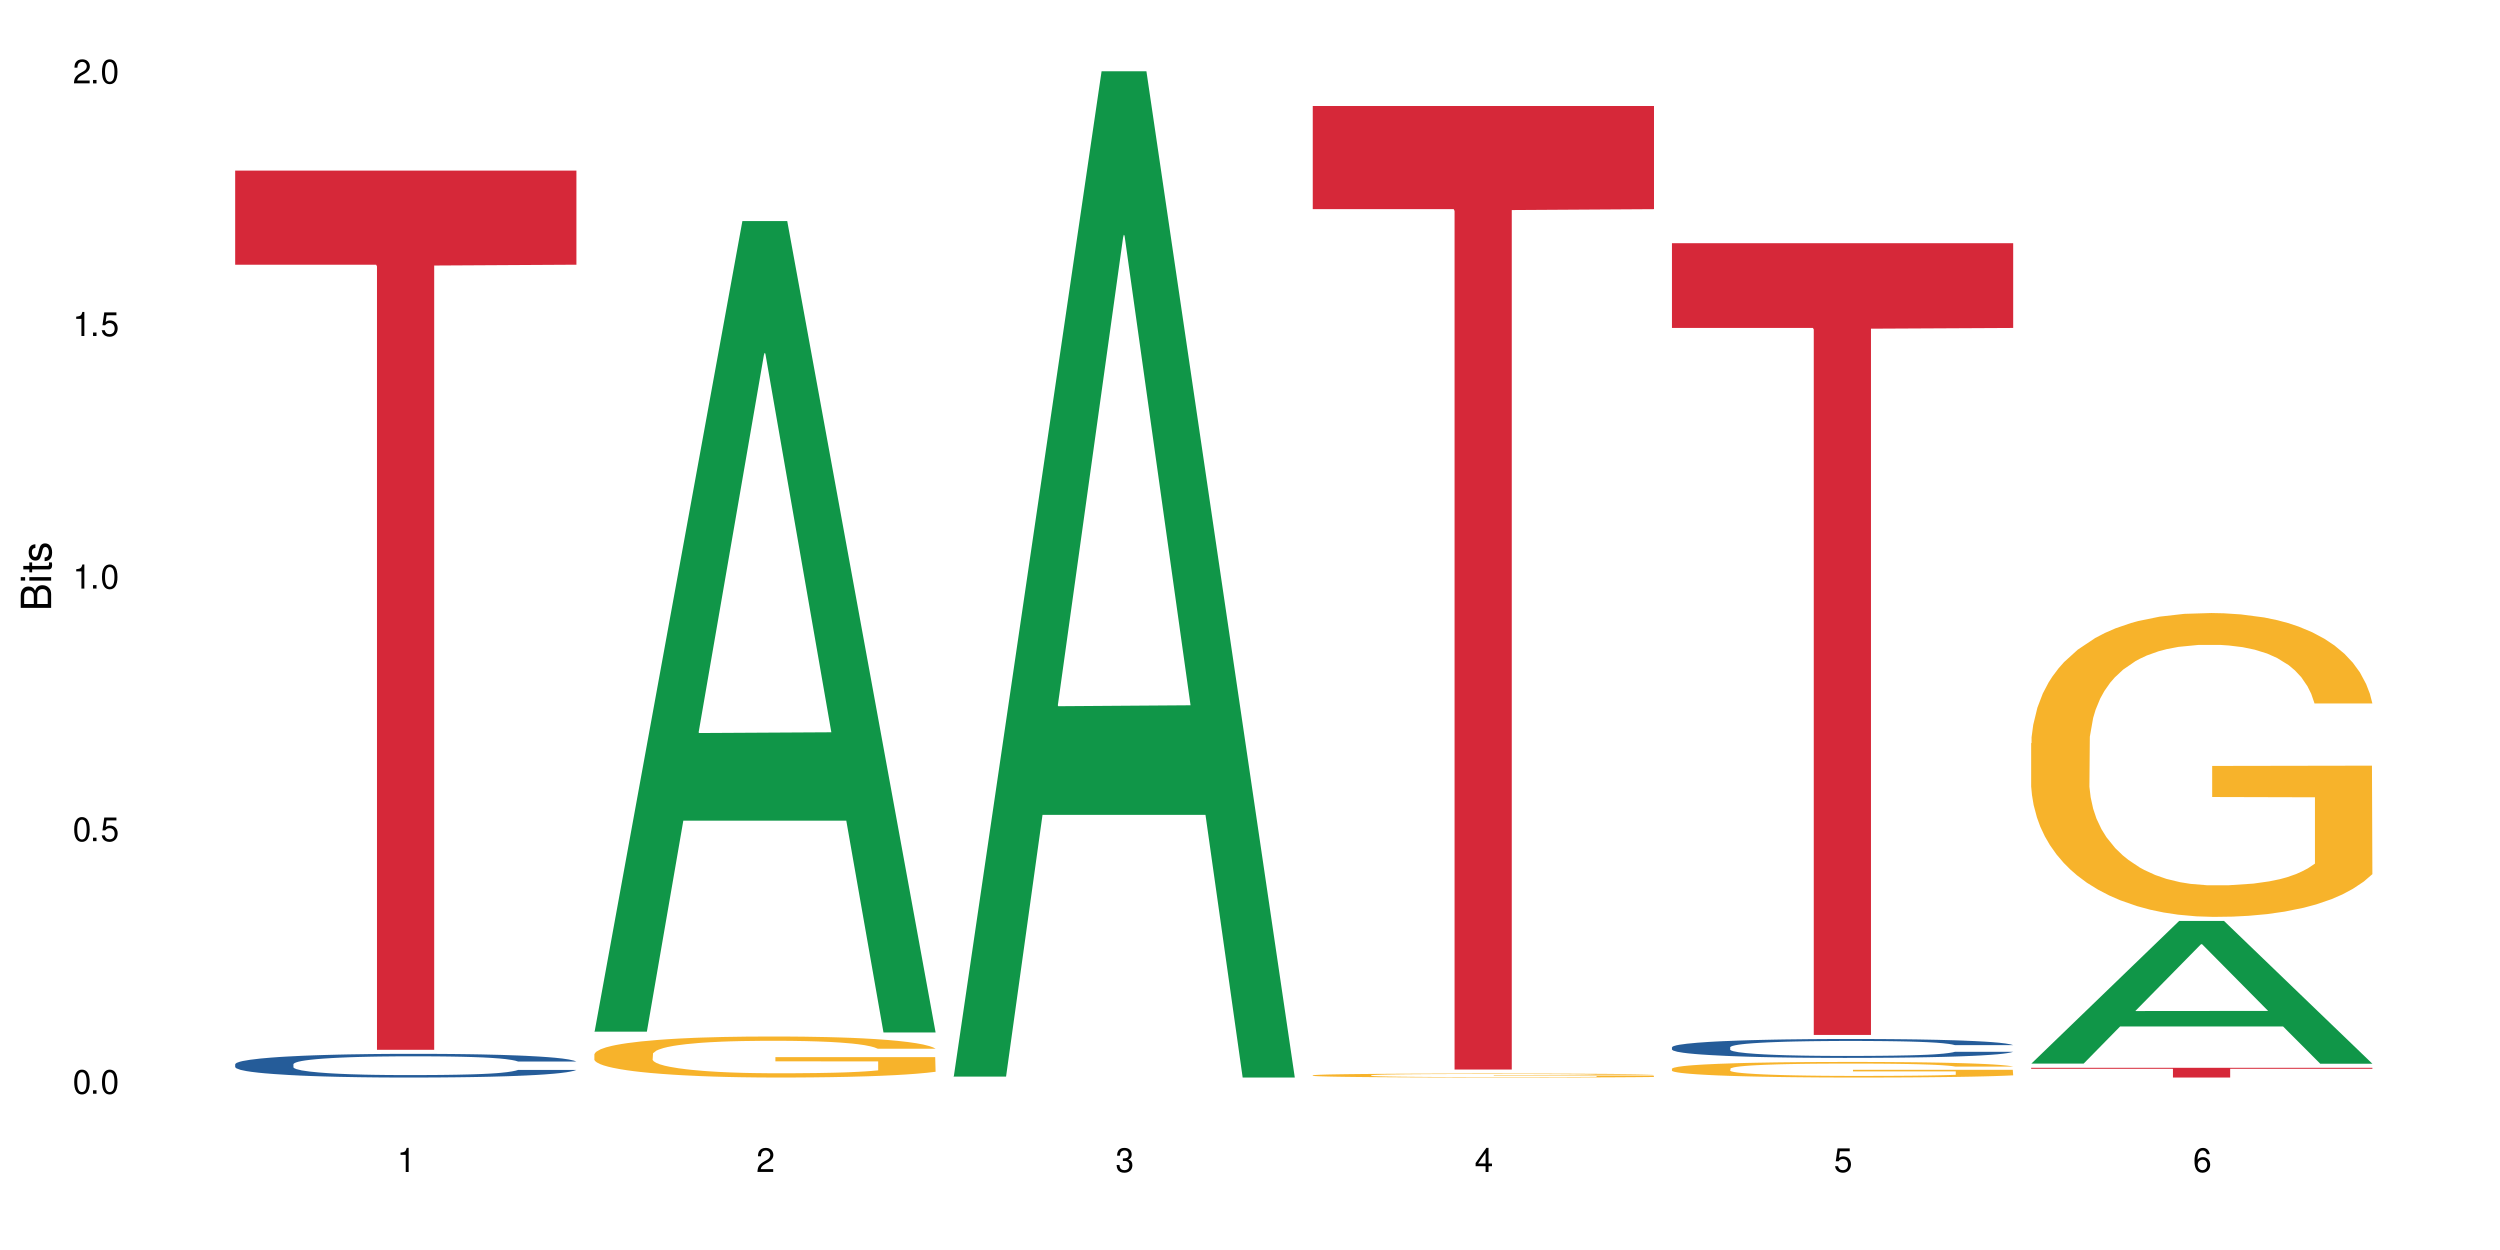 <?xml version="1.0" encoding="UTF-8"?>
<svg xmlns="http://www.w3.org/2000/svg" xmlns:xlink="http://www.w3.org/1999/xlink" width="720" height="360" viewBox="0 0 720 360">
<defs>
<g>
<g id="glyph-0-0">
</g>
<g id="glyph-0-1">
<path d="M 2.641 -6.938 C 2 -6.938 1.422 -6.656 1.078 -6.172 C 0.641 -5.562 0.406 -4.641 0.406 -3.359 C 0.406 -1.016 1.188 0.219 2.641 0.219 C 4.078 0.219 4.859 -1.016 4.859 -3.297 C 4.859 -4.641 4.656 -5.547 4.203 -6.172 C 3.844 -6.656 3.281 -6.938 2.641 -6.938 Z M 2.641 -6.188 C 3.547 -6.188 4 -5.25 4 -3.375 C 4 -1.406 3.562 -0.484 2.625 -0.484 C 1.734 -0.484 1.281 -1.438 1.281 -3.344 C 1.281 -5.25 1.734 -6.188 2.641 -6.188 Z M 2.641 -6.188 "/>
</g>
<g id="glyph-0-2">
<path d="M 1.828 -1 L 0.828 -1 L 0.828 0 L 1.828 0 Z M 1.828 -1 "/>
</g>
<g id="glyph-0-3">
<path d="M 4.562 -6.797 L 1.062 -6.797 L 0.547 -3.094 L 1.328 -3.094 C 1.719 -3.562 2.047 -3.734 2.578 -3.734 C 3.484 -3.734 4.062 -3.109 4.062 -2.094 C 4.062 -1.125 3.484 -0.531 2.578 -0.531 C 1.828 -0.531 1.375 -0.906 1.188 -1.672 L 0.328 -1.672 C 0.453 -1.109 0.547 -0.844 0.75 -0.594 C 1.125 -0.078 1.828 0.219 2.594 0.219 C 3.969 0.219 4.922 -0.781 4.922 -2.219 C 4.922 -3.562 4.031 -4.484 2.719 -4.484 C 2.25 -4.484 1.859 -4.359 1.469 -4.062 L 1.734 -5.969 L 4.562 -5.969 Z M 4.562 -6.797 "/>
</g>
<g id="glyph-0-4">
<path d="M 2.484 -4.938 L 2.484 0 L 3.328 0 L 3.328 -6.938 L 2.766 -6.938 C 2.469 -5.875 2.281 -5.734 0.984 -5.562 L 0.984 -4.938 Z M 2.484 -4.938 "/>
</g>
<g id="glyph-0-5">
<path d="M 4.859 -0.828 L 1.281 -0.828 C 1.359 -1.406 1.672 -1.781 2.5 -2.281 L 3.469 -2.828 C 4.406 -3.344 4.906 -4.062 4.906 -4.906 C 4.906 -5.484 4.672 -6.031 4.266 -6.406 C 3.859 -6.766 3.375 -6.938 2.719 -6.938 C 1.859 -6.938 1.219 -6.625 0.844 -6.031 C 0.609 -5.672 0.5 -5.234 0.484 -4.531 L 1.328 -4.531 C 1.359 -5.016 1.406 -5.281 1.531 -5.516 C 1.75 -5.938 2.188 -6.203 2.703 -6.203 C 3.469 -6.203 4.031 -5.641 4.031 -4.891 C 4.031 -4.344 3.719 -3.859 3.125 -3.516 L 2.234 -3 C 0.812 -2.172 0.406 -1.531 0.328 -0.016 L 4.859 -0.016 Z M 4.859 -0.828 "/>
</g>
<g id="glyph-0-6">
<path d="M 2.125 -3.188 L 2.578 -3.188 C 3.5 -3.188 3.984 -2.766 3.984 -1.922 C 3.984 -1.062 3.469 -0.531 2.594 -0.531 C 1.656 -0.531 1.203 -1 1.156 -2.016 L 0.312 -2.016 C 0.344 -1.453 0.438 -1.094 0.609 -0.781 C 0.953 -0.109 1.625 0.219 2.547 0.219 C 3.953 0.219 4.859 -0.625 4.859 -1.938 C 4.859 -2.828 4.516 -3.297 3.703 -3.594 C 4.344 -3.844 4.656 -4.328 4.656 -5.031 C 4.656 -6.219 3.875 -6.938 2.578 -6.938 C 1.203 -6.938 0.484 -6.172 0.453 -4.703 L 1.297 -4.703 C 1.312 -5.125 1.344 -5.359 1.453 -5.578 C 1.641 -5.969 2.062 -6.203 2.594 -6.203 C 3.344 -6.203 3.797 -5.75 3.797 -5 C 3.797 -4.516 3.609 -4.219 3.25 -4.047 C 3.016 -3.953 2.703 -3.922 2.125 -3.906 Z M 2.125 -3.188 "/>
</g>
<g id="glyph-0-7">
<path d="M 3.141 -1.672 L 3.141 0 L 3.984 0 L 3.984 -1.672 L 4.984 -1.672 L 4.984 -2.438 L 3.984 -2.438 L 3.984 -6.938 L 3.359 -6.938 L 0.266 -2.578 L 0.266 -1.672 Z M 3.141 -2.438 L 1 -2.438 L 3.141 -5.5 Z M 3.141 -2.438 "/>
</g>
<g id="glyph-0-8">
<path d="M 4.781 -5.125 C 4.609 -6.266 3.891 -6.938 2.844 -6.938 C 2.094 -6.938 1.422 -6.578 1.031 -5.953 C 0.594 -5.266 0.406 -4.422 0.406 -3.172 C 0.406 -2 0.578 -1.25 0.984 -0.641 C 1.359 -0.078 1.953 0.219 2.703 0.219 C 3.984 0.219 4.922 -0.75 4.922 -2.094 C 4.922 -3.375 4.062 -4.281 2.844 -4.281 C 2.172 -4.281 1.641 -4.031 1.281 -3.516 C 1.281 -5.234 1.828 -6.188 2.797 -6.188 C 3.391 -6.188 3.797 -5.797 3.938 -5.125 Z M 2.734 -3.531 C 3.547 -3.531 4.062 -2.953 4.062 -2.031 C 4.062 -1.156 3.484 -0.531 2.703 -0.531 C 1.922 -0.531 1.328 -1.188 1.328 -2.078 C 1.328 -2.938 1.906 -3.531 2.734 -3.531 Z M 2.734 -3.531 "/>
</g>
<g id="glyph-1-0">
</g>
<g id="glyph-1-1">
<path d="M 0 -0.953 L 0 -4.891 C 0 -5.719 -0.234 -6.344 -0.734 -6.797 C -1.188 -7.234 -1.812 -7.469 -2.5 -7.469 C -3.547 -7.469 -4.188 -7 -4.625 -5.875 C -4.984 -6.688 -5.625 -7.094 -6.531 -7.094 C -7.172 -7.094 -7.734 -6.859 -8.141 -6.391 C -8.562 -5.922 -8.75 -5.344 -8.75 -4.5 L -8.75 -0.953 Z M -4.984 -2.062 L -7.766 -2.062 L -7.766 -4.219 C -7.766 -4.844 -7.688 -5.203 -7.453 -5.5 C -7.219 -5.812 -6.859 -5.969 -6.375 -5.969 C -5.891 -5.969 -5.531 -5.812 -5.297 -5.5 C -5.062 -5.203 -4.984 -4.844 -4.984 -4.219 Z M -0.984 -2.062 L -4 -2.062 L -4 -4.781 C -4 -5.766 -3.438 -6.359 -2.484 -6.359 C -1.547 -6.359 -0.984 -5.766 -0.984 -4.781 Z M -0.984 -2.062 "/>
</g>
<g id="glyph-1-2">
<path d="M -6.281 -1.797 L -6.281 -0.797 L 0 -0.797 L 0 -1.797 Z M -8.75 -1.797 L -8.75 -0.797 L -7.484 -0.797 L -7.484 -1.797 Z M -8.75 -1.797 "/>
</g>
<g id="glyph-1-3">
<path d="M -6.281 -3.047 L -6.281 -2.016 L -8.016 -2.016 L -8.016 -1.016 L -6.281 -1.016 L -6.281 -0.172 L -5.469 -0.172 L -5.469 -1.016 L -0.719 -1.016 C -0.078 -1.016 0.281 -1.453 0.281 -2.234 C 0.281 -2.5 0.25 -2.719 0.188 -3.047 L -0.641 -3.047 C -0.609 -2.906 -0.594 -2.766 -0.594 -2.562 C -0.594 -2.141 -0.719 -2.016 -1.156 -2.016 L -5.469 -2.016 L -5.469 -3.047 Z M -6.281 -3.047 "/>
</g>
<g id="glyph-1-4">
<path d="M -4.531 -5.25 C -5.766 -5.25 -6.469 -4.422 -6.469 -2.969 C -6.469 -1.516 -5.719 -0.562 -4.547 -0.562 C -3.562 -0.562 -3.094 -1.062 -2.734 -2.562 L -2.516 -3.484 C -2.344 -4.188 -2.094 -4.469 -1.641 -4.469 C -1.047 -4.469 -0.641 -3.875 -0.641 -3 C -0.641 -2.453 -0.797 -2 -1.062 -1.75 C -1.25 -1.594 -1.422 -1.531 -1.875 -1.469 L -1.875 -0.406 C -0.422 -0.453 0.281 -1.266 0.281 -2.922 C 0.281 -4.5 -0.5 -5.516 -1.719 -5.516 C -2.656 -5.516 -3.172 -4.984 -3.469 -3.734 L -3.703 -2.766 C -3.891 -1.953 -4.156 -1.609 -4.594 -1.609 C -5.188 -1.609 -5.547 -2.125 -5.547 -2.938 C -5.547 -3.75 -5.203 -4.172 -4.531 -4.203 Z M -4.531 -5.25 "/>
</g>
</g>
</defs>
<rect x="-72" y="-36" width="864" height="432" fill="rgb(100%, 100%, 100%)" fill-opacity="1"/>
<path fill-rule="nonzero" fill="rgb(14.51%, 36.078%, 60%)" fill-opacity="1" d="M 67.73 306.477 L 67.852 306.473 L 67.852 306.32 L 68.211 306.086 L 69.051 305.785 L 69.887 305.578 L 72.047 305.211 L 75.043 304.855 L 78.156 304.582 L 80.434 304.418 L 82.473 304.297 L 87.145 304.062 L 90.145 303.945 L 93.379 303.84 L 97.332 303.734 L 100.211 303.672 L 106.684 303.57 L 111.477 303.527 L 115.191 303.508 L 123.223 303.508 L 128.016 303.535 L 131.492 303.566 L 135.324 303.617 L 138.562 303.672 L 144.195 303.809 L 149.227 303.984 L 151.504 304.082 L 155.102 304.277 L 157.855 304.465 L 159.773 304.625 L 161.934 304.855 L 163.848 305.137 L 165.289 305.457 L 166.008 305.723 L 149.227 305.723 L 148.391 305.473 L 147.43 305.281 L 145.633 305.023 L 143.836 304.844 L 141.316 304.664 L 139.039 304.543 L 135.926 304.426 L 133.168 304.352 L 130.293 304.297 L 127.535 304.258 L 122.262 304.219 L 116.148 304.219 L 113.871 304.234 L 109.199 304.281 L 106.684 304.328 L 103.086 304.414 L 100.57 304.496 L 97.574 304.621 L 95.535 304.727 L 93.02 304.887 L 91.223 305.031 L 89.184 305.238 L 87.984 305.395 L 86.906 305.566 L 85.949 305.773 L 85.23 305.992 L 84.75 306.223 L 84.508 306.445 L 84.508 307.414 L 84.75 307.637 L 85.348 307.898 L 86.906 308.281 L 89.184 308.609 L 91.82 308.871 L 94.336 309.059 L 95.777 309.148 L 97.691 309.246 L 100.688 309.371 L 105.004 309.496 L 107.52 309.547 L 111.355 309.598 L 115.312 309.621 L 120.586 309.621 L 125.258 309.598 L 128.375 309.566 L 131.609 309.516 L 136.043 309.41 L 138.801 309.309 L 141.199 309.191 L 142.996 309.074 L 144.195 308.973 L 145.992 308.781 L 147.43 308.566 L 148.508 308.348 L 149.227 308.137 L 166.008 308.137 L 165.289 308.387 L 164.207 308.629 L 163.129 308.812 L 161.453 309.027 L 159.535 309.223 L 156.777 309.441 L 154.5 309.586 L 151.504 309.738 L 148.75 309.859 L 145.754 309.965 L 141.316 310.09 L 138.441 310.152 L 135.324 310.207 L 131.609 310.258 L 126.938 310.301 L 121.902 310.328 L 117.227 310.332 L 112.195 310.32 L 108.48 310.297 L 103.566 310.238 L 97.453 310.125 L 93.02 310.008 L 89.543 309.891 L 86.547 309.766 L 83.191 309.598 L 78.875 309.32 L 76.238 309.109 L 74.441 308.934 L 72.406 308.691 L 70.969 308.473 L 69.289 308.125 L 68.09 307.684 L 67.73 307.34 Z M 67.73 306.477 "/>
<path fill-rule="nonzero" fill="rgb(83.922%, 15.686%, 22.353%)" fill-opacity="1" d="M 67.73 49.129 L 166.008 49.129 L 166.008 76.234 L 125.047 76.473 L 125.047 302.344 L 108.57 302.344 L 108.57 76.711 L 108.332 76.234 L 67.73 76.234 Z M 67.73 49.129 "/>
<path fill-rule="nonzero" fill="rgb(6.275%, 58.824%, 28.235%)" fill-opacity="1" d="M 171.18 297.129 L 171.285 296.906 L 213.809 63.66 L 226.723 63.66 L 269.453 297.348 L 254.441 297.348 L 243.73 236.348 L 196.797 236.348 L 186.297 297.129 L 171.18 297.129 L 201.312 211.113 L 239.426 210.895 L 220.422 101.84 L 220.211 101.621 L 220 102.277 L 201.207 210.895 L 201.312 211.113 Z M 171.18 297.129 "/>
<path fill-rule="nonzero" fill="rgb(96.863%, 70.196%, 16.863%)" fill-opacity="1" d="M 171.18 303.574 L 171.297 303.562 L 171.297 303.348 L 171.777 302.863 L 172.977 302.191 L 174.535 301.641 L 176.211 301.211 L 177.293 300.984 L 179.09 300.66 L 180.648 300.422 L 184.602 299.938 L 189.637 299.484 L 192.391 299.289 L 195.508 299.105 L 199.941 298.898 L 201.98 298.824 L 208.211 298.652 L 215.281 298.543 L 223.074 298.512 L 226.668 298.523 L 231.582 298.566 L 238.293 298.684 L 242.129 298.793 L 245.125 298.898 L 248.242 299.039 L 252.078 299.254 L 255.672 299.516 L 258.547 299.773 L 261.426 300.098 L 263.82 300.445 L 265.859 300.82 L 267.656 301.273 L 268.734 301.652 L 269.453 302.031 L 252.797 302.031 L 251.836 301.652 L 250.758 301.359 L 248.961 301.004 L 247.164 300.746 L 245.363 300.539 L 242.008 300.262 L 239.133 300.086 L 235.539 299.938 L 232.062 299.84 L 228.105 299.773 L 225.711 299.754 L 219.359 299.754 L 213.605 299.828 L 210.25 299.914 L 207.852 300 L 204.496 300.164 L 202.461 300.293 L 201.262 300.379 L 197.664 300.715 L 195.27 301.016 L 193.949 301.219 L 192.273 301.543 L 191.074 301.836 L 189.754 302.27 L 189.035 302.59 L 188.078 303.324 L 187.957 305.27 L 188.316 305.68 L 189.035 306.121 L 189.996 306.512 L 191.434 306.922 L 192.871 307.234 L 195.387 307.656 L 197.547 307.938 L 199.223 308.121 L 202.461 308.41 L 203.777 308.508 L 206.895 308.703 L 210.129 308.852 L 214.086 308.984 L 217.082 309.047 L 221.875 309.102 L 227.988 309.102 L 235.18 309.035 L 239.73 308.949 L 242.848 308.863 L 244.887 308.789 L 247.402 308.668 L 249.199 308.562 L 250.879 308.441 L 252.914 308.258 L 252.914 305.68 L 223.312 305.668 L 223.312 304.461 L 269.336 304.449 L 269.453 308.668 L 266.938 308.961 L 263.82 309.242 L 260.824 309.457 L 257.711 309.641 L 253.273 309.848 L 249.68 309.977 L 244.168 310.129 L 239.133 310.223 L 233.859 310.289 L 229.184 310.32 L 223.672 310.332 L 218.758 310.312 L 213.484 310.246 L 209.289 310.16 L 205.457 310.051 L 201.621 309.91 L 196.828 309.684 L 193.711 309.5 L 190.473 309.273 L 187.238 309.004 L 184.363 308.715 L 182.445 308.488 L 180.527 308.227 L 178.488 307.902 L 176.57 307.535 L 175.133 307.203 L 173.816 306.824 L 172.855 306.469 L 171.898 305.98 L 171.418 305.594 L 171.18 305.258 Z M 171.18 303.574 "/>
<path fill-rule="nonzero" fill="rgb(6.275%, 58.824%, 28.235%)" fill-opacity="1" d="M 274.629 310.059 L 274.73 309.789 L 317.254 20.527 L 330.168 20.527 L 372.902 310.332 L 357.887 310.332 L 347.18 234.684 L 300.246 234.684 L 289.746 310.059 L 274.629 310.059 L 304.762 203.391 L 342.875 203.117 L 323.871 67.875 L 323.66 67.602 L 323.449 68.418 L 304.656 203.117 L 304.762 203.391 Z M 274.629 310.059 "/>
<path fill-rule="nonzero" fill="rgb(96.863%, 70.196%, 16.863%)" fill-opacity="1" d="M 378.074 309.676 L 378.195 309.676 L 378.195 309.656 L 378.676 309.609 L 379.871 309.543 L 381.43 309.488 L 383.109 309.445 L 384.188 309.426 L 385.984 309.395 L 387.543 309.371 L 391.496 309.324 L 396.531 309.281 L 399.289 309.262 L 402.402 309.242 L 406.84 309.223 L 408.875 309.215 L 415.109 309.199 L 422.18 309.188 L 429.969 309.184 L 433.566 309.188 L 438.48 309.191 L 445.191 309.203 L 449.023 309.211 L 452.02 309.223 L 455.137 309.238 L 458.973 309.258 L 462.566 309.281 L 465.445 309.309 L 468.32 309.34 L 470.719 309.371 L 472.754 309.41 L 474.555 309.453 L 475.633 309.488 L 476.352 309.527 L 459.691 309.527 L 458.734 309.488 L 457.652 309.461 L 455.855 309.426 L 454.059 309.402 L 452.262 309.383 L 448.906 309.355 L 446.027 309.34 L 442.434 309.324 L 438.957 309.312 L 435.004 309.309 L 432.605 309.305 L 426.254 309.305 L 420.5 309.312 L 417.145 309.32 L 414.75 309.328 L 411.395 309.344 L 409.355 309.359 L 408.156 309.367 L 404.562 309.398 L 402.164 309.43 L 400.848 309.449 L 399.168 309.48 L 397.969 309.508 L 396.652 309.551 L 395.934 309.582 L 394.973 309.652 L 394.855 309.84 L 395.215 309.883 L 395.934 309.926 L 396.891 309.961 L 398.328 310 L 399.766 310.031 L 402.285 310.074 L 404.441 310.102 L 406.121 310.117 L 409.355 310.145 L 410.672 310.156 L 413.789 310.176 L 417.027 310.188 L 420.98 310.203 L 423.977 310.207 L 428.77 310.215 L 434.883 310.215 L 442.074 310.207 L 446.629 310.199 L 449.746 310.191 L 451.781 310.184 L 454.297 310.172 L 456.098 310.16 L 457.773 310.148 L 459.812 310.133 L 459.812 309.883 L 430.211 309.879 L 430.211 309.762 L 476.23 309.762 L 476.352 310.172 L 473.832 310.199 L 470.719 310.227 L 467.723 310.246 L 464.605 310.266 L 460.172 310.285 L 456.574 310.297 L 451.062 310.312 L 446.027 310.32 L 440.754 310.328 L 436.082 310.332 L 425.656 310.332 L 420.383 310.324 L 416.188 310.316 L 408.516 310.293 L 403.723 310.27 L 400.605 310.25 L 397.371 310.23 L 394.133 310.203 L 391.258 310.176 L 387.422 310.129 L 385.387 310.098 L 383.469 310.062 L 382.031 310.027 L 380.711 309.992 L 379.754 309.957 L 378.793 309.91 L 378.316 309.871 L 378.074 309.84 Z M 378.074 309.676 "/>
<path fill-rule="nonzero" fill="rgb(83.922%, 15.686%, 22.353%)" fill-opacity="1" d="M 378.074 30.535 L 476.352 30.535 L 476.352 60.238 L 435.391 60.496 L 435.391 308.02 L 418.914 308.02 L 418.914 60.758 L 418.676 60.238 L 378.074 60.238 Z M 378.074 30.535 "/>
<path fill-rule="nonzero" fill="rgb(14.51%, 36.078%, 60%)" fill-opacity="1" d="M 481.523 301.602 L 481.645 301.594 L 481.645 301.477 L 482.004 301.285 L 482.84 301.047 L 483.68 300.883 L 485.836 300.59 L 488.832 300.305 L 491.949 300.086 L 494.227 299.957 L 496.266 299.859 L 500.938 299.676 L 503.934 299.578 L 507.172 299.496 L 511.125 299.41 L 514 299.359 L 520.473 299.281 L 525.27 299.246 L 528.984 299.23 L 537.012 299.23 L 541.809 299.25 L 545.281 299.277 L 549.117 299.316 L 552.352 299.359 L 557.984 299.469 L 563.02 299.609 L 565.297 299.688 L 568.891 299.844 L 571.648 299.992 L 573.566 300.121 L 575.723 300.305 L 577.641 300.531 L 579.078 300.785 L 579.797 300.996 L 563.02 300.996 L 562.18 300.797 L 561.223 300.645 L 559.426 300.441 L 557.625 300.297 L 555.109 300.152 L 552.832 300.059 L 549.715 299.961 L 546.961 299.902 L 544.082 299.859 L 541.328 299.828 L 536.055 299.797 L 529.941 299.797 L 527.664 299.809 L 522.992 299.848 L 520.473 299.883 L 516.879 299.953 L 514.363 300.016 L 511.367 300.117 L 509.328 300.203 L 506.812 300.332 L 505.012 300.445 L 502.977 300.609 L 501.777 300.734 L 500.699 300.875 L 499.738 301.039 L 499.02 301.211 L 498.543 301.395 L 498.301 301.574 L 498.301 302.348 L 498.543 302.527 L 499.141 302.734 L 500.699 303.039 L 502.977 303.301 L 505.613 303.512 L 508.129 303.66 L 509.566 303.73 L 511.484 303.809 L 514.48 303.91 L 518.797 304.008 L 521.312 304.047 L 525.148 304.09 L 529.102 304.109 L 534.375 304.109 L 539.051 304.09 L 542.168 304.062 L 545.402 304.023 L 549.836 303.938 L 552.594 303.859 L 554.988 303.766 L 556.789 303.672 L 557.984 303.59 L 559.785 303.438 L 561.223 303.266 L 562.301 303.094 L 563.02 302.922 L 579.797 302.922 L 579.078 303.121 L 578 303.316 L 576.922 303.461 L 575.246 303.637 L 573.328 303.789 L 570.57 303.965 L 568.293 304.078 L 565.297 304.203 L 562.539 304.297 L 559.543 304.383 L 555.109 304.48 L 552.234 304.531 L 549.117 304.574 L 545.402 304.617 L 540.727 304.648 L 535.695 304.672 L 531.02 304.676 L 525.988 304.664 L 522.27 304.645 L 517.359 304.602 L 511.246 304.512 L 506.812 304.418 L 503.336 304.32 L 500.34 304.223 L 496.984 304.09 L 492.668 303.867 L 490.031 303.699 L 488.234 303.559 L 486.195 303.367 L 484.758 303.191 L 483.082 302.914 L 481.883 302.559 L 481.523 302.285 Z M 481.523 301.602 "/>
<path fill-rule="nonzero" fill="rgb(96.863%, 70.196%, 16.863%)" fill-opacity="1" d="M 481.523 307.762 L 481.645 307.758 L 481.645 307.676 L 482.121 307.492 L 483.32 307.238 L 484.879 307.027 L 486.555 306.863 L 487.637 306.777 L 489.434 306.656 L 490.992 306.566 L 494.945 306.379 L 499.98 306.207 L 502.734 306.133 L 505.852 306.066 L 510.285 305.988 L 512.324 305.957 L 518.555 305.891 L 525.629 305.852 L 533.418 305.84 L 537.012 305.844 L 541.926 305.859 L 548.637 305.906 L 552.473 305.945 L 555.469 305.988 L 558.586 306.039 L 562.422 306.121 L 566.016 306.219 L 568.891 306.32 L 571.77 306.441 L 574.164 306.574 L 576.203 306.719 L 578 306.891 L 579.078 307.031 L 579.797 307.176 L 563.141 307.176 L 562.18 307.031 L 561.102 306.922 L 559.305 306.785 L 557.508 306.688 L 555.711 306.609 L 552.352 306.504 L 549.477 306.438 L 545.883 306.379 L 542.406 306.344 L 538.449 306.32 L 536.055 306.312 L 529.703 306.312 L 523.949 306.34 L 520.594 306.371 L 518.195 306.406 L 514.84 306.469 L 512.805 306.516 L 511.605 306.551 L 508.008 306.676 L 505.613 306.793 L 504.293 306.867 L 502.617 306.992 L 501.418 307.102 L 500.098 307.266 L 499.379 307.391 L 498.422 307.668 L 498.301 308.406 L 498.66 308.562 L 499.379 308.73 L 500.34 308.879 L 501.777 309.035 L 503.215 309.156 L 505.73 309.316 L 507.891 309.422 L 509.566 309.492 L 512.805 309.602 L 514.121 309.641 L 517.238 309.711 L 520.473 309.77 L 524.43 309.82 L 527.426 309.844 L 532.219 309.863 L 538.332 309.863 L 545.523 309.84 L 550.078 309.809 L 553.191 309.773 L 555.23 309.746 L 557.746 309.699 L 559.543 309.66 L 561.223 309.613 L 563.258 309.543 L 563.258 308.562 L 533.656 308.559 L 533.656 308.102 L 579.68 308.098 L 579.797 309.699 L 577.281 309.812 L 574.164 309.918 L 571.168 310 L 568.055 310.07 L 563.617 310.148 L 560.023 310.195 L 554.512 310.254 L 549.477 310.293 L 544.203 310.316 L 539.531 310.328 L 534.016 310.332 L 529.102 310.324 L 523.828 310.301 L 519.637 310.266 L 515.801 310.227 L 511.965 310.172 L 507.172 310.086 L 504.055 310.016 L 500.82 309.93 L 497.582 309.828 L 494.707 309.719 L 492.789 309.629 L 490.871 309.531 L 488.832 309.41 L 486.918 309.27 L 485.477 309.141 L 484.16 309 L 483.199 308.863 L 482.242 308.68 L 481.762 308.531 L 481.523 308.402 Z M 481.523 307.762 "/>
<path fill-rule="nonzero" fill="rgb(83.922%, 15.686%, 22.353%)" fill-opacity="1" d="M 481.523 70.043 L 579.797 70.043 L 579.797 94.449 L 538.84 94.664 L 538.84 298.066 L 522.363 298.066 L 522.363 94.879 L 522.121 94.449 L 481.523 94.449 Z M 481.523 70.043 "/>
<path fill-rule="nonzero" fill="rgb(6.275%, 58.824%, 28.235%)" fill-opacity="1" d="M 584.973 306.32 L 585.074 306.281 L 627.598 265.23 L 640.512 265.23 L 683.246 306.355 L 668.23 306.355 L 657.523 295.621 L 610.59 295.621 L 600.09 306.32 L 584.973 306.32 L 615.105 291.18 L 653.219 291.141 L 634.215 271.949 L 634.004 271.91 L 633.793 272.027 L 615 291.141 L 615.105 291.18 Z M 584.973 306.32 "/>
<path fill-rule="nonzero" fill="rgb(96.863%, 70.196%, 16.863%)" fill-opacity="1" d="M 584.973 214.035 L 585.09 213.953 L 585.09 212.355 L 585.57 208.758 L 586.77 203.805 L 588.328 199.727 L 590.004 196.531 L 591.082 194.852 L 592.883 192.457 L 594.438 190.695 L 598.395 187.102 L 603.426 183.742 L 606.184 182.305 L 609.301 180.945 L 613.734 179.43 L 615.773 178.867 L 622.004 177.59 L 629.074 176.789 L 636.867 176.551 L 640.461 176.629 L 645.375 176.949 L 652.086 177.828 L 655.922 178.629 L 658.918 179.43 L 662.035 180.465 L 665.867 182.066 L 669.465 183.984 L 672.34 185.902 L 675.215 188.301 L 677.613 190.855 L 679.652 193.652 L 681.449 197.012 L 682.527 199.809 L 683.246 202.605 L 666.586 202.605 L 665.629 199.809 L 664.551 197.648 L 662.754 195.012 L 660.953 193.094 L 659.156 191.574 L 655.801 189.5 L 652.926 188.219 L 649.328 187.102 L 645.855 186.383 L 641.898 185.902 L 639.504 185.742 L 633.148 185.742 L 627.398 186.301 L 624.043 186.941 L 621.645 187.578 L 618.289 188.777 L 616.25 189.738 L 615.055 190.379 L 611.457 192.855 L 609.059 195.094 L 607.742 196.609 L 606.062 199.008 L 604.867 201.168 L 603.547 204.363 L 602.828 206.762 L 601.871 212.195 L 601.75 226.582 L 602.109 229.621 L 602.828 232.895 L 603.789 235.773 L 605.227 238.812 L 606.664 241.129 L 609.18 244.246 L 611.336 246.324 L 613.016 247.684 L 616.25 249.84 L 617.57 250.559 L 620.688 251.996 L 623.922 253.117 L 627.875 254.074 L 630.871 254.555 L 635.668 254.957 L 641.777 254.957 L 648.969 254.477 L 653.523 253.836 L 656.641 253.195 L 658.676 252.637 L 661.195 251.758 L 662.992 250.957 L 664.672 250.078 L 666.707 248.723 L 666.707 229.621 L 637.105 229.539 L 637.105 220.59 L 683.125 220.508 L 683.246 251.758 L 680.73 253.918 L 677.613 255.992 L 674.617 257.594 L 671.5 258.953 L 667.066 260.469 L 663.473 261.43 L 657.957 262.547 L 652.926 263.266 L 647.652 263.746 L 642.977 263.988 L 637.465 264.066 L 632.551 263.906 L 627.277 263.426 L 623.082 262.789 L 619.246 261.988 L 615.414 260.949 L 610.617 259.27 L 607.504 257.914 L 604.266 256.234 L 601.031 254.234 L 598.156 252.078 L 596.238 250.398 L 594.32 248.48 L 592.281 246.082 L 590.363 243.367 L 588.926 240.887 L 587.609 238.09 L 586.648 235.453 L 585.691 231.855 L 585.211 228.98 L 584.973 226.504 Z M 584.973 214.035 "/>
<path fill-rule="nonzero" fill="rgb(83.922%, 15.686%, 22.353%)" fill-opacity="1" d="M 584.973 307.52 L 683.246 307.52 L 683.246 307.82 L 642.289 307.824 L 642.289 310.332 L 625.809 310.332 L 625.809 307.828 L 625.57 307.82 L 584.973 307.82 Z M 584.973 307.52 "/>
<g fill="rgb(0%, 0%, 0%)" fill-opacity="1">
<use xlink:href="#glyph-0-1" x="20.965" y="314.993"/>
<use xlink:href="#glyph-0-2" x="25.965" y="314.993"/>
<use xlink:href="#glyph-0-1" x="28.965" y="314.993"/>
</g>
<g fill="rgb(0%, 0%, 0%)" fill-opacity="1">
<use xlink:href="#glyph-0-1" x="20.965" y="242.251"/>
<use xlink:href="#glyph-0-2" x="25.965" y="242.251"/>
<use xlink:href="#glyph-0-3" x="28.965" y="242.251"/>
</g>
<g fill="rgb(0%, 0%, 0%)" fill-opacity="1">
<use xlink:href="#glyph-0-4" x="20.965" y="169.509"/>
<use xlink:href="#glyph-0-2" x="25.965" y="169.509"/>
<use xlink:href="#glyph-0-1" x="28.965" y="169.509"/>
</g>
<g fill="rgb(0%, 0%, 0%)" fill-opacity="1">
<use xlink:href="#glyph-0-4" x="20.965" y="96.767"/>
<use xlink:href="#glyph-0-2" x="25.965" y="96.767"/>
<use xlink:href="#glyph-0-3" x="28.965" y="96.767"/>
</g>
<g fill="rgb(0%, 0%, 0%)" fill-opacity="1">
<use xlink:href="#glyph-0-5" x="20.965" y="24.024"/>
<use xlink:href="#glyph-0-2" x="25.965" y="24.024"/>
<use xlink:href="#glyph-0-1" x="28.965" y="24.024"/>
</g>
<g fill="rgb(0%, 0%, 0%)" fill-opacity="1">
<use xlink:href="#glyph-0-4" x="114.367" y="337.532"/>
</g>
<g fill="rgb(0%, 0%, 0%)" fill-opacity="1">
<use xlink:href="#glyph-0-5" x="217.816" y="337.532"/>
</g>
<g fill="rgb(0%, 0%, 0%)" fill-opacity="1">
<use xlink:href="#glyph-0-6" x="321.266" y="337.532"/>
</g>
<g fill="rgb(0%, 0%, 0%)" fill-opacity="1">
<use xlink:href="#glyph-0-7" x="424.711" y="337.532"/>
</g>
<g fill="rgb(0%, 0%, 0%)" fill-opacity="1">
<use xlink:href="#glyph-0-3" x="528.16" y="337.532"/>
</g>
<g fill="rgb(0%, 0%, 0%)" fill-opacity="1">
<use xlink:href="#glyph-0-8" x="631.609" y="337.532"/>
</g>
<g fill="rgb(0%, 0%, 0%)" fill-opacity="1">
<use xlink:href="#glyph-1-1" x="14.725" y="176.012"/>
<use xlink:href="#glyph-1-2" x="14.725" y="168.012"/>
<use xlink:href="#glyph-1-3" x="14.725" y="165.012"/>
<use xlink:href="#glyph-1-4" x="14.725" y="162.012"/>
</g>
</svg>
